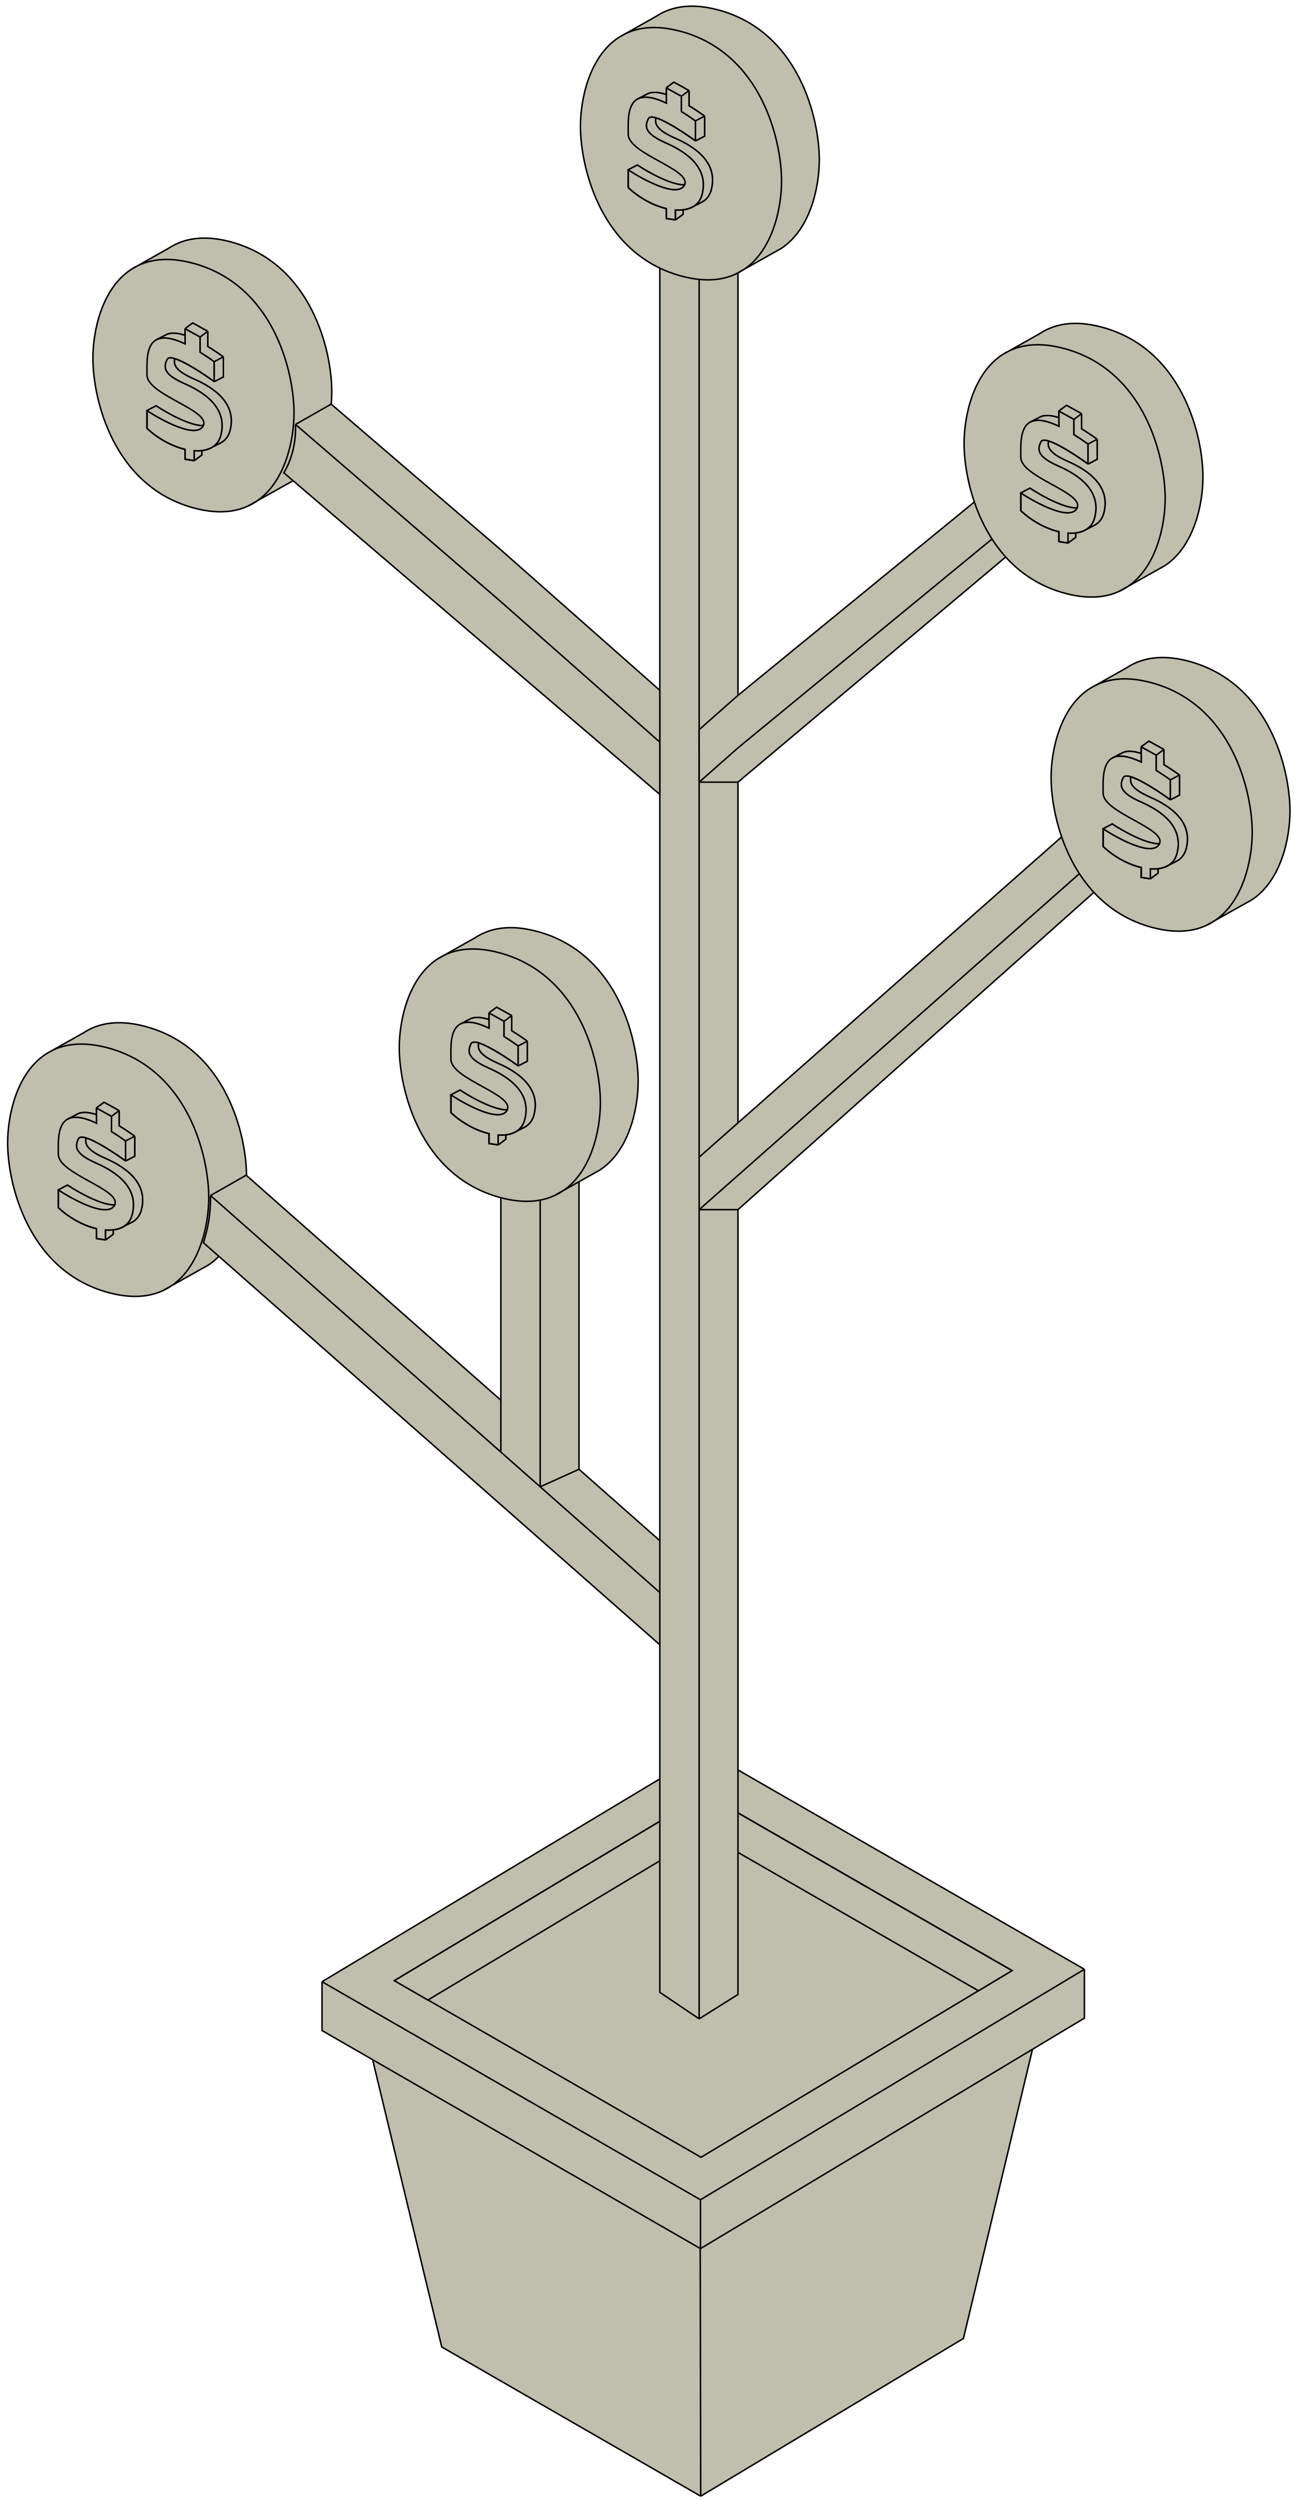 <svg width="130" height="251" viewBox="0 0 130 251" fill="none" xmlns="http://www.w3.org/2000/svg">
<path d="M19.435 50.992C11.354 48.788 9.333 40.053 9.333 35.961C9.333 33.247 10.222 28.974 13.179 27.048C13.389 26.911 13.61 26.786 13.842 26.674C14.264 26.47 14.722 26.311 15.219 26.204C15.338 26.178 15.46 26.155 15.585 26.135C16.682 25.962 17.957 26.036 19.435 26.439C27.517 28.643 29.538 37.378 29.538 41.47C29.538 44.147 28.673 48.339 25.813 50.302C25.52 50.503 25.207 50.68 24.871 50.831C24.363 51.058 23.803 51.223 23.189 51.311C22.114 51.465 20.87 51.383 19.435 50.992Z" fill="#C0BEAD"/>
<path d="M19.435 26.439C27.517 28.643 29.538 37.378 29.538 41.47C29.538 44.147 28.673 48.339 25.813 50.302L29.486 48.241C32.443 46.315 33.332 42.042 33.332 39.328C33.332 35.236 31.312 26.5 23.23 24.297C21.584 23.848 20.19 23.807 19.013 24.061C18.237 24.229 17.555 24.524 16.958 24.916L13.842 26.674C14.264 26.47 14.722 26.311 15.219 26.204C15.338 26.178 15.46 26.155 15.585 26.135C16.682 25.962 17.957 26.036 19.435 26.439Z" fill="#C0BEAD"/>
<path d="M24.871 50.831C24.363 51.058 23.803 51.223 23.189 51.311C22.114 51.465 20.87 51.383 19.435 50.992C11.354 48.788 9.333 40.053 9.333 35.961C9.333 33.247 10.222 28.974 13.179 27.048M24.871 50.831L25.813 50.302M24.871 50.831C25.207 50.68 25.52 50.503 25.813 50.302M13.179 27.048L13.842 26.674M13.179 27.048C13.389 26.911 13.61 26.786 13.842 26.674M25.813 50.302C28.673 48.339 29.538 44.147 29.538 41.47C29.538 37.378 27.517 28.643 19.435 26.439C17.957 26.036 16.682 25.962 15.585 26.135C15.46 26.155 15.338 26.178 15.219 26.204C14.722 26.311 14.264 26.47 13.842 26.674M25.813 50.302L29.486 48.241C32.443 46.315 33.332 42.042 33.332 39.328C33.332 35.236 31.312 26.5 23.23 24.297C21.584 23.848 20.19 23.807 19.013 24.061C18.237 24.229 17.555 24.524 16.958 24.916L13.842 26.674" stroke="black" stroke-width="0.15"/>
<path d="M10.87 129.77C2.789 127.566 0.768 118.831 0.768 114.739C0.768 112.025 1.657 107.752 4.614 105.826C4.825 105.689 5.045 105.564 5.277 105.452C5.699 105.248 6.157 105.089 6.654 104.982C6.773 104.956 6.895 104.933 7.02 104.913C8.117 104.74 9.392 104.814 10.87 105.217C18.952 107.421 20.973 116.156 20.973 120.248C20.973 122.925 20.108 127.117 17.248 129.08C16.956 129.281 16.642 129.458 16.306 129.608C15.798 129.836 15.239 130.001 14.624 130.089C13.549 130.243 12.305 130.161 10.87 129.77Z" fill="#C0BEAD"/>
<path d="M10.87 105.217C18.952 107.421 20.973 116.156 20.973 120.248C20.973 122.925 20.108 127.117 17.248 129.08L20.921 127.019C23.878 125.092 24.767 120.82 24.767 118.106C24.767 114.014 22.747 105.278 14.665 103.075C13.02 102.626 11.625 102.585 10.448 102.839C9.672 103.007 8.99 103.302 8.393 103.694L5.277 105.452C5.699 105.248 6.157 105.089 6.654 104.982C6.773 104.956 6.895 104.933 7.02 104.913C8.117 104.74 9.392 104.814 10.87 105.217Z" fill="#C0BEAD"/>
<path d="M16.306 129.608C15.798 129.836 15.239 130.001 14.624 130.089C13.549 130.243 12.305 130.161 10.87 129.77C2.789 127.566 0.768 118.831 0.768 114.739C0.768 112.025 1.657 107.752 4.614 105.826M16.306 129.608L17.248 129.08M16.306 129.608C16.642 129.458 16.956 129.281 17.248 129.08M4.614 105.826L5.277 105.452M4.614 105.826C4.825 105.689 5.045 105.564 5.277 105.452M17.248 129.08C20.108 127.117 20.973 122.925 20.973 120.248C20.973 116.156 18.952 107.421 10.87 105.217C9.392 104.814 8.117 104.74 7.02 104.913C6.895 104.933 6.773 104.956 6.654 104.982C6.157 105.089 5.699 105.248 5.277 105.452M17.248 129.08L20.921 127.019C23.878 125.092 24.767 120.82 24.767 118.106C24.767 114.014 22.747 105.278 14.665 103.075C13.02 102.626 11.625 102.585 10.448 102.839C9.672 103.007 8.99 103.302 8.393 103.694L5.277 105.452" stroke="black" stroke-width="0.15"/>
<path d="M70.346 225.673L37.415 206.71L70.801 186.68L103.755 205.629L70.346 225.673Z" fill="#C0BEAD"/>
<path d="M44.381 235.639L70.396 250.62L70.346 225.673L37.415 206.71L44.381 235.639Z" fill="#C0BEAD"/>
<path d="M70.396 250.62L96.789 234.786L103.755 205.629L70.346 225.673L70.396 250.62Z" fill="#C0BEAD"/>
<path d="M70.396 250.62L44.381 235.639L37.415 206.71M70.396 250.62L96.789 234.786L103.755 205.629M70.396 250.62L70.346 225.673M37.415 206.71L70.346 225.673M37.415 206.71L70.801 186.68L103.755 205.629M70.346 225.673L103.755 205.629" stroke="black" stroke-width="0.15"/>
<path d="M70.427 216.595L39.625 198.858L70.852 180.122L101.676 197.847L70.427 216.595Z" fill="#C0BEAD"/>
<path d="M32.351 203.87L70.371 225.764V220.86L32.351 198.966V203.87Z" fill="#C0BEAD"/>
<path d="M70.371 225.764L108.942 202.623V197.719L70.371 220.86V225.764Z" fill="#C0BEAD"/>
<path fill-rule="evenodd" clip-rule="evenodd" d="M32.351 198.966L70.371 220.86L108.942 197.719L70.896 175.841L32.351 198.966ZM70.427 216.595L39.625 198.858L70.852 180.122L101.676 197.847L70.427 216.595Z" fill="#C0BEAD"/>
<path d="M70.371 225.764L32.351 203.87V198.966M70.371 225.764L108.942 202.623V197.719M70.371 225.764V220.86M32.351 198.966L70.371 220.86M32.351 198.966L70.896 175.841L108.942 197.719M70.371 220.86L108.942 197.719M39.625 198.858L70.427 216.595L101.676 197.847L70.852 180.122L39.625 198.858Z" stroke="black" stroke-width="0.15"/>
<path d="M70.845 180.129L39.617 198.864L42.989 200.806L70.848 184.092L98.297 199.877L101.669 197.854L70.845 180.129Z" fill="#C0BEAD" stroke="black" stroke-width="0.15"/>
<path d="M70.237 21.318L66.288 23.41L70.239 25.689L74.139 23.625L70.237 21.318Z" fill="#C0BEAD"/>
<path d="M66.288 200.033L70.239 202.695V116.182V25.689L66.288 23.41V154.688V159.891V200.033Z" fill="#C0BEAD"/>
<path d="M54.215 116.779L50.318 117.446L54.269 118.151L58.169 117.484L54.215 116.779Z" fill="#C0BEAD"/>
<path d="M54.269 149.277L58.169 147.518V117.484L54.269 118.151V149.277Z" fill="#C0BEAD"/>
<path d="M24.733 117.991L21.152 120.031L50.318 145.788V140.585L24.733 117.991Z" fill="#C0BEAD"/>
<path d="M54.269 118.151L50.318 117.446V140.585V145.788L54.269 149.277V118.151Z" fill="#C0BEAD"/>
<path d="M21.152 120.031C21.152 122.088 20.886 123.292 20.44 124.773L66.288 165.14V159.891L54.269 149.277L50.318 145.788L21.152 120.031Z" fill="#C0BEAD"/>
<path d="M58.169 147.518L54.269 149.277L66.288 159.891V154.688L58.169 147.518Z" fill="#C0BEAD"/>
<path d="M116.005 78.962H112.386L114.011 82.799H117.522L116.005 78.962Z" fill="#C0BEAD"/>
<path d="M114.011 82.799L112.386 78.962L74.139 112.738L70.239 116.182L70.242 121.451L74.139 118.01L94.075 100.404L114.011 82.799Z" fill="#C0BEAD"/>
<path d="M117.522 82.799H114.011L94.075 100.404L74.139 118.01L70.242 121.451H74.139L117.522 82.799Z" fill="#C0BEAD"/>
<path d="M70.239 202.695L74.139 200.249V121.451H70.242L70.239 116.182V202.695Z" fill="#C0BEAD"/>
<path d="M74.139 23.625L70.239 25.689V116.182L74.139 112.738V23.625Z" fill="#C0BEAD"/>
<path d="M70.239 202.695L66.288 200.033V159.891M70.239 202.695L74.139 200.249V121.451M70.239 202.695V116.182M66.288 23.41L70.237 21.318L74.139 23.625M66.288 23.41L70.239 25.689M66.288 23.41V154.688M74.139 23.625L70.239 25.689M74.139 23.625V112.738M70.239 25.689V116.182M21.152 120.031C21.152 122.088 20.886 123.292 20.44 124.773L66.288 165.14V159.891M21.152 120.031L24.733 117.991L50.318 140.585M21.152 120.031L50.318 145.788M58.169 147.518L54.269 149.277M58.169 147.518V117.484M58.169 147.518L66.288 154.688M54.269 149.277V118.151M54.269 149.277L50.318 145.788M54.269 149.277L66.288 159.891M50.318 117.446L54.215 116.779L58.169 117.484M50.318 117.446L54.269 118.151M50.318 117.446V140.585M58.169 117.484L54.269 118.151M50.318 145.788V140.585M50.318 145.788L66.288 159.891M66.288 154.688V159.891M70.242 121.451H74.139M70.242 121.451L70.239 116.182M70.242 121.451L74.139 118.01L94.075 100.404L114.011 82.799M112.386 78.962H116.005L117.522 82.799M112.386 78.962L114.011 82.799M112.386 78.962L74.139 112.738M117.522 82.799H114.011M117.522 82.799L74.139 121.451M70.239 116.182L74.139 112.738" stroke="black" stroke-width="0.15"/>
<path d="M102.266 49.778H98.647L100.271 53.615H103.783L102.266 49.778Z" fill="#C0BEAD"/>
<path d="M100.271 53.615L98.647 49.778L74.139 69.817L70.239 73.261L70.242 78.53L74.139 75.088L100.271 53.615Z" fill="#C0BEAD"/>
<path d="M103.783 53.615H100.271L74.139 75.088L70.242 78.53H74.139L103.783 53.615Z" fill="#C0BEAD"/>
<path d="M70.242 78.53H74.139L103.783 53.615M70.242 78.53L70.239 73.261L74.139 69.817L98.647 49.778M70.242 78.53L74.139 75.088L100.271 53.615M98.647 49.778H102.266L103.783 53.615M98.647 49.778L100.271 53.615M103.783 53.615H100.271" stroke="black" stroke-width="0.15"/>
<path d="M33.269 40.572L29.688 42.613L50.317 60.409L54.268 63.898L66.287 74.512V69.309L58.168 62.139L50.317 55.206L33.269 40.572Z" fill="#C0BEAD"/>
<path d="M28.515 47.468L66.287 79.761V74.512L54.268 63.898L50.317 60.409L29.688 42.613C29.764 44.559 29.229 46.298 28.515 47.468Z" fill="#C0BEAD"/>
<path d="M29.688 42.613L33.269 40.572L50.317 55.206L58.168 62.139L66.287 69.309V74.512M29.688 42.613L50.317 60.409L54.268 63.898L66.287 74.512M29.688 42.613C29.764 44.559 29.229 46.298 28.515 47.468L66.287 79.761V74.512" stroke="black" stroke-width="0.15"/>
<path d="M106.956 59.557C98.874 57.353 96.854 48.618 96.854 44.526C96.854 41.812 97.743 37.539 100.7 35.613C100.91 35.476 101.131 35.351 101.363 35.239C101.785 35.035 102.243 34.876 102.74 34.769C102.859 34.743 102.981 34.72 103.106 34.7C104.203 34.527 105.478 34.601 106.956 35.004C115.038 37.208 117.058 45.943 117.058 50.035C117.058 52.712 116.194 56.904 113.334 58.867C113.041 59.068 112.728 59.245 112.392 59.395C111.884 59.623 111.324 59.787 110.71 59.875C109.635 60.029 108.391 59.948 106.956 59.557Z" fill="#C0BEAD"/>
<path d="M106.956 35.004C115.038 37.208 117.058 45.943 117.058 50.035C117.058 52.712 116.194 56.904 113.334 58.867L117.007 56.806C119.964 54.879 120.853 50.607 120.853 47.893C120.853 43.8 118.833 35.065 110.751 32.862C109.106 32.413 107.711 32.372 106.534 32.626C105.758 32.794 105.076 33.089 104.479 33.481L101.363 35.239C101.785 35.035 102.243 34.876 102.74 34.769C102.859 34.743 102.981 34.72 103.106 34.7C104.203 34.527 105.478 34.601 106.956 35.004Z" fill="#C0BEAD"/>
<path d="M112.392 59.395C111.884 59.623 111.324 59.787 110.71 59.875C109.635 60.029 108.391 59.948 106.956 59.557C98.874 57.353 96.854 48.618 96.854 44.526C96.854 41.812 97.743 37.539 100.7 35.613M112.392 59.395L113.334 58.867M112.392 59.395C112.728 59.245 113.041 59.068 113.334 58.867M100.7 35.613L101.363 35.239M100.7 35.613C100.91 35.476 101.131 35.351 101.363 35.239M113.334 58.867C116.194 56.904 117.058 52.712 117.058 50.035C117.058 45.943 115.038 37.208 106.956 35.004C105.478 34.601 104.203 34.527 103.106 34.7C102.981 34.72 102.859 34.743 102.74 34.769C102.243 34.876 101.785 35.035 101.363 35.239M113.334 58.867L117.007 56.806C119.964 54.879 120.853 50.607 120.853 47.893C120.853 43.8 118.833 35.065 110.751 32.862C109.106 32.413 107.711 32.372 106.534 32.626C105.758 32.794 105.076 33.089 104.479 33.481L101.363 35.239" stroke="black" stroke-width="0.15"/>
<path d="M50.215 120.224C42.133 118.02 40.112 109.285 40.112 105.193C40.112 102.478 41.002 98.206 43.959 96.28C44.169 96.143 44.39 96.018 44.622 95.906C45.044 95.702 45.502 95.542 45.998 95.435C46.118 95.409 46.24 95.387 46.364 95.367C47.461 95.194 48.737 95.268 50.215 95.671C58.297 97.875 60.317 106.61 60.317 110.702C60.317 113.379 59.453 117.571 56.593 119.533C56.3 119.734 55.986 119.912 55.651 120.062C55.142 120.29 54.583 120.454 53.969 120.542C52.894 120.696 51.65 120.615 50.215 120.224Z" fill="#C0BEAD"/>
<path d="M50.215 95.671C58.297 97.875 60.317 106.61 60.317 110.702C60.317 113.379 59.453 117.571 56.593 119.533L60.266 117.472C63.223 115.546 64.112 111.274 64.112 108.559C64.112 104.467 62.091 95.732 54.01 93.528C52.364 93.08 50.97 93.039 49.793 93.293C49.017 93.46 48.335 93.756 47.737 94.148L44.622 95.906C45.044 95.702 45.502 95.542 45.998 95.435C46.118 95.409 46.24 95.387 46.364 95.367C47.461 95.194 48.737 95.268 50.215 95.671Z" fill="#C0BEAD"/>
<path d="M55.651 120.062C55.142 120.29 54.583 120.454 53.969 120.542C52.894 120.696 51.65 120.615 50.215 120.224C42.133 118.02 40.112 109.285 40.112 105.193C40.112 102.478 41.002 98.206 43.959 96.28M55.651 120.062L56.593 119.533M55.651 120.062C55.986 119.912 56.3 119.734 56.593 119.533M43.959 96.28L44.622 95.906M43.959 96.28C44.169 96.143 44.39 96.018 44.622 95.906M56.593 119.533C59.453 117.571 60.317 113.379 60.317 110.702C60.317 106.61 58.297 97.875 50.215 95.671C48.737 95.268 47.461 95.194 46.364 95.367C46.24 95.387 46.118 95.409 45.998 95.435C45.502 95.542 45.044 95.702 44.622 95.906M56.593 119.533L60.266 117.472C63.223 115.546 64.112 111.274 64.112 108.559C64.112 104.467 62.091 95.732 54.01 93.528C52.364 93.08 50.97 93.039 49.793 93.293C49.017 93.46 48.335 93.756 47.737 94.148L44.622 95.906" stroke="black" stroke-width="0.15"/>
<path d="M68.415 27.707C60.333 25.503 58.313 16.768 58.313 12.676C58.313 9.962 59.202 5.689 62.159 3.763C62.369 3.626 62.59 3.501 62.822 3.389C63.244 3.185 63.702 3.026 64.198 2.918C64.318 2.893 64.44 2.87 64.564 2.85C65.662 2.677 66.937 2.751 68.415 3.154C76.497 5.358 78.517 14.093 78.517 18.185C78.517 20.862 77.653 25.054 74.793 27.017C74.5 27.217 74.186 27.395 73.851 27.545C73.342 27.773 72.783 27.937 72.169 28.025C71.094 28.179 69.85 28.098 68.415 27.707Z" fill="#C0BEAD"/>
<path d="M68.415 3.154C76.497 5.358 78.517 14.093 78.517 18.185C78.517 20.862 77.653 25.054 74.793 27.017L78.466 24.955C81.423 23.029 82.312 18.757 82.312 16.043C82.312 11.95 80.291 3.215 72.21 1.011C70.564 0.563 69.17 0.522 67.993 0.776C67.217 0.943 66.535 1.239 65.938 1.631L62.822 3.389C63.244 3.185 63.702 3.026 64.198 2.918C64.318 2.893 64.44 2.87 64.564 2.85C65.662 2.677 66.937 2.751 68.415 3.154Z" fill="#C0BEAD"/>
<path d="M73.851 27.545C73.342 27.773 72.783 27.937 72.169 28.025C71.094 28.179 69.85 28.098 68.415 27.707C60.333 25.503 58.313 16.768 58.313 12.676C58.313 9.962 59.202 5.689 62.159 3.763M73.851 27.545L74.793 27.017M73.851 27.545C74.186 27.395 74.5 27.217 74.793 27.017M62.159 3.763L62.822 3.389M62.159 3.763C62.369 3.626 62.59 3.501 62.822 3.389M74.793 27.017C77.653 25.054 78.517 20.862 78.517 18.185C78.517 14.093 76.497 5.358 68.415 3.154C66.937 2.751 65.662 2.677 64.564 2.85C64.44 2.87 64.318 2.893 64.198 2.918C63.702 3.026 63.244 3.185 62.822 3.389M74.793 27.017L78.466 24.955C81.423 23.029 82.312 18.757 82.312 16.043C82.312 11.95 80.291 3.215 72.21 1.011C70.564 0.563 69.17 0.522 67.993 0.776C67.217 0.943 66.535 1.239 65.938 1.631L62.822 3.389" stroke="black" stroke-width="0.15"/>
<path d="M115.7 93.103C107.618 90.899 105.597 82.164 105.597 78.071C105.597 75.357 106.486 71.085 109.443 69.159C109.654 69.022 109.875 68.896 110.107 68.784C110.528 68.581 110.986 68.421 111.483 68.314C111.603 68.288 111.725 68.265 111.849 68.246C112.946 68.073 114.222 68.147 115.7 68.55C123.781 70.753 125.802 79.489 125.802 83.581C125.802 86.257 124.937 90.449 122.078 92.412C121.785 92.613 121.471 92.791 121.135 92.941C120.627 93.168 120.068 93.333 119.454 93.421C118.378 93.575 117.135 93.494 115.7 93.103Z" fill="#C0BEAD"/>
<path d="M115.7 68.55C123.781 70.753 125.802 79.489 125.802 83.581C125.802 86.257 124.937 90.449 122.078 92.412L125.751 90.351C128.708 88.425 129.597 84.152 129.597 81.438C129.597 77.346 127.576 68.611 119.494 66.407C117.849 65.958 116.455 65.918 115.278 66.171C114.501 66.339 113.819 66.635 113.222 67.026L110.107 68.784C110.528 68.581 110.986 68.421 111.483 68.314C111.603 68.288 111.725 68.265 111.849 68.246C112.946 68.073 114.222 68.147 115.7 68.55Z" fill="#C0BEAD"/>
<path d="M121.135 92.941C120.627 93.168 120.068 93.333 119.454 93.421C118.378 93.575 117.135 93.494 115.7 93.103C107.618 90.899 105.597 82.164 105.597 78.071C105.597 75.357 106.486 71.085 109.443 69.159M121.135 92.941L122.078 92.412M121.135 92.941C121.471 92.791 121.785 92.613 122.078 92.412M109.443 69.159L110.107 68.784M109.443 69.159C109.654 69.022 109.875 68.896 110.107 68.784M122.078 92.412C124.937 90.449 125.802 86.257 125.802 83.581C125.802 79.489 123.781 70.753 115.7 68.55C114.222 68.147 112.946 68.073 111.849 68.246C111.725 68.265 111.603 68.288 111.483 68.314C110.986 68.421 110.528 68.581 110.107 68.784M122.078 92.412L125.751 90.351C128.708 88.425 129.597 84.152 129.597 81.438C129.597 77.346 127.576 68.611 119.494 66.407C117.849 65.958 116.455 65.918 115.278 66.171C114.501 66.339 113.819 66.635 113.222 67.026L110.107 68.784" stroke="black" stroke-width="0.15"/>
<path d="M102.555 51.277V49.491L103.471 49.013C104.675 49.809 106.903 51.03 108.209 51.006C108.952 49.459 102.555 47.908 102.555 45.919C102.555 44.822 102.421 42.994 103.471 42.395C103.505 42.375 103.541 42.356 103.578 42.34L104.581 41.826C105.003 41.666 105.582 41.675 106.378 41.938L106.379 41.265L107.145 40.696L108.66 41.536V43.06C109.137 43.352 109.657 43.697 110.226 44.102V46.111L109.31 46.589C108.264 45.825 106.402 44.596 105.342 44.277C105.159 44.983 105.585 45.579 107.299 46.334C109.325 47.227 111.577 48.79 110.901 51.469C110.752 52.063 110.427 52.471 109.985 52.718L109.588 52.92L109.191 53.121C108.875 53.331 108.491 53.458 108.064 53.51V53.95L107.298 54.519L106.381 54.378V53.386C105.091 53.082 103.686 52.337 102.555 51.277Z" fill="#C0BEAD"/>
<path d="M102.555 49.491V51.277C103.686 52.337 105.091 53.082 106.381 53.386V54.378L107.298 54.519M102.555 49.491C104.131 50.533 107.463 52.304 108.184 51.053C108.193 51.038 108.202 51.022 108.209 51.006M102.555 49.491L103.471 49.013C104.675 49.809 106.903 51.03 108.209 51.006M109.31 44.58V46.589M109.31 44.58L110.226 44.102M109.31 44.58C108.799 44.216 108.327 43.901 107.891 43.629L107.894 42.105M109.31 46.589L110.226 46.111V44.102M109.31 46.589C108.264 45.825 106.402 44.596 105.342 44.277M110.226 44.102C109.657 43.697 109.137 43.352 108.66 43.06V41.536M103.471 42.395C102.421 42.994 102.555 44.822 102.555 45.919C102.555 47.908 108.952 49.459 108.209 51.006M103.471 42.395L104.581 41.826C105.003 41.666 105.582 41.675 106.378 41.938M103.471 42.395C104.034 42.073 104.937 42.105 106.383 42.792L106.378 41.938M105.342 44.277C105.159 44.983 105.585 45.579 107.299 46.334C109.325 47.227 111.577 48.79 110.901 51.469C110.752 52.063 110.427 52.471 109.985 52.718L109.588 52.92L109.191 53.121M105.342 44.277C104.957 44.162 104.677 44.166 104.581 44.356C104.131 45.249 104.356 45.919 106.383 46.812C108.409 47.705 110.661 49.268 109.985 51.947C109.88 52.365 109.688 52.691 109.429 52.934C109.355 53.003 109.276 53.065 109.191 53.121M109.191 53.121C108.875 53.331 108.491 53.458 108.064 53.51M107.894 42.105L106.379 41.265M107.894 42.105L108.66 41.536M106.379 41.265L107.145 40.696L108.66 41.536M106.379 41.265L106.378 41.938M107.298 54.519V53.527C107.564 53.544 107.821 53.539 108.064 53.51M107.298 54.519L108.064 53.95V53.51" stroke="black" stroke-width="0.15"/>
<path d="M102.555 49.491V51.277C103.686 52.337 105.091 53.082 106.381 53.386V54.378L107.298 54.519V53.527C107.564 53.544 107.821 53.539 108.064 53.51C108.491 53.458 108.875 53.331 109.191 53.121C109.276 53.065 109.355 53.003 109.429 52.934C109.688 52.691 109.88 52.365 109.985 51.947C110.661 49.268 108.409 47.705 106.383 46.812C104.356 45.919 104.131 45.249 104.581 44.356C104.677 44.166 104.957 44.162 105.342 44.278C106.402 44.596 108.264 45.825 109.31 46.589V44.58C108.799 44.216 108.327 43.901 107.891 43.629L107.894 42.105L106.379 41.265L106.378 41.938L106.383 42.792C105.025 42.147 104.146 42.08 103.578 42.34L103.471 42.395C103.506 42.375 103.541 42.357 103.578 42.34L104.581 41.826C105.003 41.666 105.582 41.675 106.378 41.938L106.379 41.265L107.145 40.696L108.66 41.536V43.06C109.137 43.352 109.658 43.697 110.226 44.102V46.111L109.31 46.589C108.264 45.825 106.402 44.596 105.342 44.278C105.159 44.984 105.585 45.579 107.299 46.334C109.325 47.227 111.577 48.79 110.901 51.469C110.752 52.063 110.428 52.471 109.985 52.718L109.588 52.92L109.191 53.121C108.875 53.331 108.491 53.458 108.064 53.51V53.95L107.298 54.519L106.381 54.378V53.386C105.091 53.082 103.686 52.337 102.555 51.277V49.491L103.471 49.013C104.675 49.809 106.903 51.03 108.209 51.006C108.202 51.022 108.193 51.038 108.184 51.054C107.463 52.304 104.131 50.533 102.555 49.491Z" fill="#C0BEAD"/>
<path d="M102.555 49.491V51.277C103.686 52.337 105.091 53.082 106.381 53.386V54.378L107.298 54.519M102.555 49.491C104.131 50.533 107.463 52.304 108.184 51.054C108.193 51.038 108.202 51.022 108.209 51.006C106.903 51.03 104.675 49.809 103.471 49.013L102.555 49.491ZM109.31 44.58V46.589M109.31 44.58L110.226 44.102M109.31 44.58C108.799 44.216 108.327 43.901 107.891 43.629L107.894 42.105M109.31 46.589L110.226 46.111V44.102M109.31 46.589C108.264 45.825 106.402 44.596 105.342 44.278M110.226 44.102C109.658 43.697 109.137 43.352 108.66 43.06V41.536M105.342 44.278C105.159 44.984 105.585 45.579 107.299 46.334C109.325 47.227 111.577 48.79 110.901 51.469C110.752 52.063 110.428 52.471 109.985 52.718L109.588 52.92L109.191 53.121M105.342 44.278C104.957 44.162 104.677 44.166 104.581 44.356C104.131 45.249 104.356 45.919 106.383 46.812C108.409 47.705 110.661 49.268 109.985 51.947C109.88 52.365 109.688 52.691 109.429 52.934C109.355 53.003 109.276 53.065 109.191 53.121M109.191 53.121C108.875 53.331 108.491 53.458 108.064 53.51M107.894 42.105L106.379 41.265M107.894 42.105L108.66 41.536M106.379 41.265L107.145 40.696L108.66 41.536M106.379 41.265L106.378 41.938M107.298 54.519V53.527C107.564 53.544 107.821 53.539 108.064 53.51M107.298 54.519L108.064 53.95V53.51M106.378 41.938C105.582 41.675 105.003 41.666 104.581 41.826L103.471 42.395C104.034 42.074 104.937 42.105 106.383 42.792L106.378 41.938Z" stroke="black" stroke-width="0.15"/>
<path d="M110.825 84.992V83.206L111.741 82.728C112.944 83.524 115.172 84.745 116.479 84.721C117.221 83.174 110.825 81.623 110.825 79.634C110.825 78.537 110.69 76.709 111.741 76.11C111.775 76.09 111.811 76.072 111.848 76.055L112.851 75.541C113.273 75.381 113.852 75.39 114.647 75.653L114.649 74.98L115.415 74.411L116.929 75.251V76.775C117.406 77.067 117.927 77.412 118.496 77.817V79.826L117.58 80.304C116.533 79.54 114.671 78.311 113.611 77.993C113.429 78.699 113.854 79.294 115.569 80.049C117.595 80.942 119.847 82.505 119.171 85.184C119.021 85.778 118.697 86.186 118.255 86.433L117.858 86.635L117.461 86.836C117.144 87.046 116.761 87.173 116.333 87.225V87.665L115.567 88.234L114.651 88.093V87.101C113.36 86.797 111.956 86.052 110.825 84.992Z" fill="#C0BEAD"/>
<path d="M110.825 83.206V84.992C111.956 86.052 113.36 86.797 114.651 87.101V88.093L115.567 88.234M110.825 83.206C112.401 84.248 115.733 86.019 116.454 84.769C116.463 84.753 116.471 84.737 116.479 84.721M110.825 83.206L111.741 82.728C112.944 83.524 115.172 84.745 116.479 84.721M117.58 78.295V80.304M117.58 78.295L118.496 77.817M117.58 78.295C117.069 77.931 116.597 77.616 116.161 77.344L116.163 75.82M117.58 80.304L118.496 79.826V77.817M117.58 80.304C116.533 79.54 114.671 78.311 113.611 77.993M118.496 77.817C117.927 77.412 117.406 77.067 116.929 76.775V75.251M111.741 76.11C110.69 76.709 110.825 78.537 110.825 79.634C110.825 81.623 117.221 83.174 116.479 84.721M111.741 76.11L112.851 75.541C113.273 75.381 113.852 75.39 114.647 75.653M111.741 76.11C112.304 75.788 113.207 75.82 114.652 76.507L114.647 75.653M113.611 77.993C113.429 78.699 113.854 79.294 115.569 80.049C117.595 80.942 119.847 82.505 119.171 85.184C119.021 85.778 118.697 86.186 118.255 86.433L117.858 86.635L117.461 86.836M113.611 77.993C113.226 77.877 112.947 77.881 112.851 78.072C112.401 78.965 112.626 79.634 114.652 80.527C116.679 81.42 118.93 82.983 118.255 85.662C118.149 86.08 117.957 86.406 117.699 86.649C117.625 86.718 117.545 86.78 117.461 86.836M117.461 86.836C117.144 87.046 116.761 87.173 116.333 87.225M116.163 75.82L114.649 74.98M116.163 75.82L116.929 75.251M114.649 74.98L115.415 74.411L116.929 75.251M114.649 74.98L114.647 75.653M115.567 88.234V87.242C115.834 87.26 116.091 87.254 116.333 87.225M115.567 88.234L116.333 87.665V87.225" stroke="black" stroke-width="0.15"/>
<path d="M110.825 83.206V84.992C111.956 86.052 113.361 86.797 114.651 87.101V88.093L115.568 88.234V87.242C115.834 87.26 116.091 87.254 116.334 87.225C116.761 87.173 117.145 87.046 117.461 86.836C117.546 86.78 117.625 86.718 117.699 86.649C117.958 86.406 118.15 86.08 118.255 85.662C118.931 82.983 116.679 81.42 114.653 80.527C112.626 79.634 112.401 78.965 112.851 78.072C112.947 77.881 113.227 77.877 113.612 77.993C114.672 78.311 116.534 79.54 117.58 80.304V78.295C117.069 77.931 116.597 77.616 116.161 77.344L116.164 75.82L114.649 74.98L114.648 75.653L114.653 76.507C113.295 75.862 112.416 75.795 111.848 76.055L111.741 76.11C111.776 76.09 111.811 76.072 111.848 76.055L112.851 75.541C113.273 75.381 113.852 75.39 114.648 75.653L114.649 74.98L115.415 74.411L116.93 75.251V76.775C117.407 77.067 117.928 77.412 118.496 77.817V79.826L117.58 80.304C116.534 79.54 114.672 78.311 113.612 77.993C113.429 78.699 113.855 79.294 115.569 80.049C117.595 80.942 119.847 82.505 119.171 85.184C119.022 85.778 118.698 86.186 118.255 86.433L117.858 86.635L117.461 86.836C117.145 87.046 116.761 87.173 116.334 87.225V87.665L115.568 88.234L114.651 88.093V87.101C113.361 86.797 111.956 86.052 110.825 84.992V83.206L111.741 82.728C112.945 83.524 115.173 84.745 116.479 84.721C116.472 84.737 116.463 84.753 116.454 84.769C115.733 86.019 112.401 84.248 110.825 83.206Z" fill="#C0BEAD"/>
<path d="M110.825 83.206V84.992C111.956 86.052 113.361 86.797 114.651 87.101V88.093L115.568 88.234M110.825 83.206C112.401 84.248 115.733 86.019 116.454 84.769C116.463 84.753 116.472 84.737 116.479 84.721C115.173 84.745 112.945 83.524 111.741 82.728L110.825 83.206ZM117.58 78.295V80.304M117.58 78.295L118.496 77.817M117.58 78.295C117.069 77.931 116.597 77.616 116.161 77.344L116.164 75.82M117.58 80.304L118.496 79.826V77.817M117.58 80.304C116.534 79.54 114.672 78.311 113.612 77.993M118.496 77.817C117.928 77.412 117.407 77.067 116.93 76.775V75.251M113.612 77.993C113.429 78.699 113.855 79.294 115.569 80.049C117.595 80.942 119.847 82.505 119.171 85.184C119.022 85.778 118.698 86.186 118.255 86.433L117.858 86.635L117.461 86.836M113.612 77.993C113.227 77.877 112.947 77.881 112.851 78.072C112.401 78.965 112.626 79.634 114.653 80.527C116.679 81.42 118.931 82.983 118.255 85.662C118.15 86.08 117.958 86.406 117.699 86.649C117.625 86.718 117.546 86.78 117.461 86.836M117.461 86.836C117.145 87.046 116.761 87.173 116.334 87.225M116.164 75.82L114.649 74.98M116.164 75.82L116.93 75.251M114.649 74.98L115.415 74.411L116.93 75.251M114.649 74.98L114.648 75.653M115.568 88.234V87.242C115.834 87.26 116.091 87.254 116.334 87.225M115.568 88.234L116.334 87.665V87.225M114.648 75.653C113.852 75.39 113.273 75.381 112.851 75.541L111.741 76.11C112.304 75.788 113.207 75.82 114.653 76.507L114.648 75.653Z" stroke="black" stroke-width="0.15"/>
<path d="M45.303 111.709V109.924L46.219 109.446C47.423 110.242 49.651 111.462 50.957 111.438C51.7 109.892 45.303 108.34 45.303 106.352C45.303 105.255 45.169 103.426 46.219 102.827C46.254 102.808 46.289 102.789 46.326 102.772L47.329 102.258C47.751 102.099 48.33 102.108 49.126 102.371L49.127 101.698L49.893 101.129L51.408 101.968V103.493C51.885 103.784 52.406 104.13 52.974 104.535V106.544L52.058 107.021C51.012 106.257 49.15 105.029 48.09 104.71C47.907 105.416 48.333 106.012 50.047 106.767C52.073 107.66 54.325 109.223 53.649 111.902C53.5 112.496 53.175 112.903 52.733 113.151L52.336 113.352L51.939 113.554C51.623 113.764 51.239 113.891 50.812 113.943V114.383L50.045 114.952L49.129 114.811V113.818C47.839 113.515 46.434 112.769 45.303 111.709Z" fill="#C0BEAD"/>
<path d="M45.303 109.924V111.709C46.434 112.769 47.839 113.515 49.129 113.818V114.811L50.045 114.952M45.303 109.924C46.879 110.965 50.212 112.736 50.932 111.486C50.941 111.47 50.95 111.454 50.957 111.438M45.303 109.924L46.219 109.446C47.423 110.242 49.651 111.462 50.957 111.438M52.058 105.012V107.021M52.058 105.012L52.974 104.535M52.058 105.012C51.547 104.649 51.075 104.333 50.639 104.061L50.642 102.537M52.058 107.021L52.974 106.544V104.535M52.058 107.021C51.012 106.257 49.15 105.029 48.09 104.71M52.974 104.535C52.406 104.13 51.885 103.784 51.408 103.493V101.968M46.219 102.827C45.169 103.426 45.303 105.255 45.303 106.352C45.303 108.34 51.7 109.892 50.957 111.438M46.219 102.827L47.329 102.258C47.751 102.099 48.33 102.108 49.126 102.371M46.219 102.827C46.782 102.506 47.685 102.538 49.131 103.225L49.126 102.371M48.09 104.71C47.907 105.416 48.333 106.012 50.047 106.767C52.073 107.66 54.325 109.223 53.649 111.902C53.5 112.496 53.175 112.903 52.733 113.151L52.336 113.352L51.939 113.554M48.09 104.71C47.705 104.594 47.425 104.599 47.329 104.789C46.879 105.682 47.104 106.352 49.131 107.245C51.157 108.138 53.409 109.7 52.733 112.379C52.628 112.798 52.436 113.124 52.177 113.366C52.103 113.435 52.024 113.498 51.939 113.554M51.939 113.554C51.623 113.764 51.239 113.891 50.812 113.943M50.642 102.537L49.127 101.698M50.642 102.537L51.408 101.968M49.127 101.698L49.893 101.129L51.408 101.968M49.127 101.698L49.126 102.371M50.045 114.952V113.959C50.312 113.977 50.569 113.972 50.812 113.943M50.045 114.952L50.812 114.383V113.943" stroke="black" stroke-width="0.15"/>
<path d="M45.303 109.924V111.709C46.434 112.769 47.839 113.515 49.13 113.818V114.811L50.046 114.952V113.959C50.312 113.977 50.569 113.972 50.812 113.943C51.239 113.891 51.623 113.764 51.94 113.554C52.024 113.498 52.103 113.435 52.177 113.366C52.436 113.124 52.628 112.798 52.733 112.379C53.409 109.7 51.157 108.138 49.131 107.245C47.104 106.352 46.879 105.682 47.329 104.789C47.425 104.599 47.705 104.594 48.09 104.71C49.15 105.028 51.012 106.257 52.058 107.021V105.012C51.547 104.649 51.075 104.333 50.639 104.061L50.642 102.537L49.127 101.698L49.126 102.371L49.131 103.225C47.773 102.58 46.895 102.512 46.326 102.772L46.219 102.827C46.254 102.807 46.289 102.789 46.326 102.772L47.329 102.258C47.751 102.099 48.33 102.108 49.126 102.371L49.127 101.698L49.893 101.129L51.408 101.968V103.493C51.885 103.784 52.406 104.13 52.974 104.535V106.544L52.058 107.021C51.012 106.257 49.15 105.028 48.09 104.71C47.907 105.416 48.333 106.012 50.047 106.767C52.073 107.66 54.325 109.223 53.65 111.902C53.5 112.496 53.176 112.903 52.733 113.151L52.336 113.352L51.94 113.554C51.623 113.764 51.239 113.891 50.812 113.943V114.383L50.046 114.952L49.13 114.811V113.818C47.839 113.515 46.434 112.769 45.303 111.709V109.924L46.219 109.446C47.423 110.241 49.651 111.462 50.957 111.438C50.95 111.454 50.941 111.47 50.932 111.486C50.212 112.736 46.879 110.965 45.303 109.924Z" fill="#C0BEAD"/>
<path d="M45.303 109.924V111.709C46.434 112.769 47.839 113.515 49.13 113.818V114.811L50.046 114.952M45.303 109.924C46.879 110.965 50.212 112.736 50.932 111.486C50.941 111.47 50.95 111.454 50.957 111.438C49.651 111.462 47.423 110.241 46.219 109.446L45.303 109.924ZM52.058 105.012V107.021M52.058 105.012L52.974 104.535M52.058 105.012C51.547 104.649 51.075 104.333 50.639 104.061L50.642 102.537M52.058 107.021L52.974 106.544V104.535M52.058 107.021C51.012 106.257 49.15 105.028 48.09 104.71M52.974 104.535C52.406 104.13 51.885 103.784 51.408 103.493V101.968M48.09 104.71C47.907 105.416 48.333 106.012 50.047 106.767C52.073 107.66 54.325 109.223 53.65 111.902C53.5 112.496 53.176 112.903 52.733 113.151L52.336 113.352L51.94 113.554M48.09 104.71C47.705 104.594 47.425 104.599 47.329 104.789C46.879 105.682 47.104 106.352 49.131 107.245C51.157 108.138 53.409 109.7 52.733 112.379C52.628 112.798 52.436 113.124 52.177 113.366C52.103 113.435 52.024 113.498 51.94 113.554M51.94 113.554C51.623 113.764 51.239 113.891 50.812 113.943M50.642 102.537L49.127 101.698M50.642 102.537L51.408 101.968M49.127 101.698L49.893 101.129L51.408 101.968M49.127 101.698L49.126 102.371M50.046 114.952V113.959C50.312 113.977 50.569 113.972 50.812 113.943M50.046 114.952L50.812 114.383V113.943M49.126 102.371C48.33 102.108 47.751 102.099 47.329 102.258L46.219 102.827C46.782 102.506 47.685 102.538 49.131 103.225L49.126 102.371Z" stroke="black" stroke-width="0.15"/>
<path d="M5.863 121.251V119.465L6.779 118.988C7.983 119.783 10.21 121.004 11.517 120.98C12.259 119.433 5.863 117.882 5.863 115.894C5.863 114.797 5.729 112.968 6.779 112.369C6.813 112.349 6.849 112.331 6.886 112.314L7.889 111.8C8.311 111.641 8.89 111.65 9.686 111.913L9.687 111.24L10.453 110.671L11.967 111.51V113.035C12.444 113.326 12.965 113.672 13.534 114.077V116.086L12.618 116.563C11.572 115.799 9.71 114.57 8.649 114.252C8.467 114.958 8.892 115.554 10.607 116.309C12.633 117.202 14.885 118.765 14.209 121.443C14.059 122.038 13.735 122.445 13.293 122.693L12.896 122.894L12.499 123.096C12.182 123.306 11.799 123.433 11.371 123.485V123.925L10.605 124.494L9.689 124.353V123.36C8.398 123.057 6.994 122.311 5.863 121.251Z" fill="#C0BEAD"/>
<path d="M5.863 119.465V121.251C6.994 122.311 8.398 123.057 9.689 123.36V124.353L10.605 124.494M5.863 119.465C7.439 120.507 10.771 122.278 11.492 121.028C11.501 121.012 11.509 120.996 11.517 120.98M5.863 119.465L6.779 118.988C7.983 119.783 10.21 121.004 11.517 120.98M12.618 114.554V116.563M12.618 114.554L13.534 114.077M12.618 114.554C12.107 114.191 11.635 113.875 11.199 113.603L11.201 112.079M12.618 116.563L13.534 116.086V114.077M12.618 116.563C11.572 115.799 9.71 114.57 8.649 114.252M13.534 114.077C12.965 113.672 12.444 113.326 11.967 113.035V111.51M6.779 112.369C5.729 112.968 5.863 114.797 5.863 115.894C5.863 117.882 12.259 119.433 11.517 120.98M6.779 112.369L7.889 111.8C8.311 111.641 8.89 111.65 9.686 111.913M6.779 112.369C7.342 112.048 8.245 112.08 9.69 112.766L9.686 111.913M8.649 114.252C8.467 114.958 8.892 115.554 10.607 116.309C12.633 117.202 14.885 118.765 14.209 121.443C14.059 122.038 13.735 122.445 13.293 122.693L12.896 122.894L12.499 123.096M8.649 114.252C8.264 114.136 7.985 114.141 7.889 114.331C7.439 115.224 7.664 115.894 9.69 116.787C11.717 117.68 13.969 119.242 13.293 121.921C13.188 122.34 12.996 122.666 12.737 122.908C12.663 122.977 12.584 123.04 12.499 123.096M12.499 123.096C12.182 123.306 11.799 123.433 11.371 123.485M11.201 112.079L9.687 111.24M11.201 112.079L11.967 111.51M9.687 111.24L10.453 110.671L11.967 111.51M9.687 111.24L9.686 111.913M10.605 124.494V123.501C10.872 123.519 11.129 123.514 11.371 123.485M10.605 124.494L11.371 123.925V123.485" stroke="black" stroke-width="0.15"/>
<path d="M5.863 119.466V121.251C6.994 122.311 8.398 123.057 9.689 123.36V124.353L10.605 124.494V123.501C10.872 123.519 11.129 123.514 11.371 123.485C11.799 123.433 12.183 123.306 12.499 123.096C12.584 123.04 12.663 122.977 12.737 122.908C12.996 122.666 13.188 122.34 13.293 121.921C13.969 119.242 11.717 117.68 9.691 116.787C7.664 115.894 7.439 115.224 7.889 114.331C7.985 114.141 8.264 114.136 8.649 114.252C9.71 114.57 11.572 115.799 12.618 116.563V114.554C12.107 114.191 11.635 113.875 11.199 113.603L11.201 112.079L9.687 111.24L9.686 111.913L9.691 112.767C8.333 112.122 7.454 112.054 6.886 112.314L6.779 112.369C6.813 112.349 6.849 112.331 6.886 112.314L7.889 111.8C8.311 111.641 8.89 111.65 9.686 111.913L9.687 111.24L10.453 110.671L11.967 111.51V113.035C12.445 113.326 12.965 113.672 13.534 114.077V116.086L12.618 116.563C11.572 115.799 9.71 114.57 8.649 114.252C8.467 114.958 8.893 115.554 10.607 116.309C12.633 117.202 14.885 118.765 14.209 121.443C14.059 122.038 13.735 122.445 13.293 122.693L12.896 122.894L12.499 123.096C12.183 123.306 11.799 123.433 11.371 123.485V123.925L10.605 124.494L9.689 124.353V123.36C8.398 123.057 6.994 122.311 5.863 121.251V119.466L6.779 118.988C7.983 119.783 10.21 121.004 11.517 120.98C11.509 120.996 11.501 121.012 11.492 121.028C10.771 122.278 7.439 120.507 5.863 119.466Z" fill="#C0BEAD"/>
<path d="M5.863 119.466V121.251C6.994 122.311 8.398 123.057 9.689 123.36V124.353L10.605 124.494M5.863 119.466C7.439 120.507 10.771 122.278 11.492 121.028C11.501 121.012 11.509 120.996 11.517 120.98C10.21 121.004 7.983 119.783 6.779 118.988L5.863 119.466ZM12.618 114.554V116.563M12.618 114.554L13.534 114.077M12.618 114.554C12.107 114.191 11.635 113.875 11.199 113.603L11.201 112.079M12.618 116.563L13.534 116.086V114.077M12.618 116.563C11.572 115.799 9.71 114.57 8.649 114.252M13.534 114.077C12.965 113.672 12.445 113.326 11.967 113.035V111.51M8.649 114.252C8.467 114.958 8.893 115.554 10.607 116.309C12.633 117.202 14.885 118.765 14.209 121.443C14.059 122.038 13.735 122.445 13.293 122.693L12.896 122.894L12.499 123.096M8.649 114.252C8.264 114.136 7.985 114.141 7.889 114.331C7.439 115.224 7.664 115.894 9.691 116.787C11.717 117.68 13.969 119.242 13.293 121.921C13.188 122.34 12.996 122.666 12.737 122.908C12.663 122.977 12.584 123.04 12.499 123.096M12.499 123.096C12.183 123.306 11.799 123.433 11.371 123.485M11.201 112.079L9.687 111.24M11.201 112.079L11.967 111.51M9.687 111.24L10.453 110.671L11.967 111.51M9.687 111.24L9.686 111.913M10.605 124.494V123.501C10.872 123.519 11.129 123.514 11.371 123.485M10.605 124.494L11.371 123.925V123.485M9.686 111.913C8.89 111.65 8.311 111.641 7.889 111.8L6.779 112.369C7.342 112.048 8.245 112.08 9.691 112.767L9.686 111.913Z" stroke="black" stroke-width="0.15"/>
<path d="M14.768 43.007V41.221L15.685 40.744C16.888 41.539 19.116 42.76 20.423 42.736C21.165 41.189 14.768 39.638 14.768 37.65C14.768 36.553 14.634 34.724 15.685 34.125C15.719 34.105 15.755 34.087 15.792 34.07L16.795 33.556C17.216 33.397 17.796 33.405 18.591 33.669L18.593 32.995L19.359 32.426L20.873 33.266V34.791C21.35 35.082 21.871 35.427 22.439 35.832V37.842L21.523 38.319C20.477 37.555 18.615 36.326 17.555 36.008C17.373 36.714 17.798 37.309 19.512 38.065C21.539 38.958 23.791 40.52 23.115 43.199C22.965 43.793 22.641 44.201 22.199 44.449L21.802 44.65L21.405 44.852C21.088 45.062 20.705 45.189 20.277 45.24V45.681L19.511 46.25L18.595 46.109V45.116C17.304 44.812 15.899 44.067 14.768 43.007Z" fill="#C0BEAD"/>
<path d="M14.768 41.221V43.007C15.899 44.067 17.304 44.812 18.595 45.116V46.109L19.511 46.25M14.768 41.221C16.345 42.263 19.677 44.034 20.398 42.784C20.407 42.768 20.415 42.752 20.423 42.736M14.768 41.221L15.685 40.744C16.888 41.539 19.116 42.76 20.423 42.736M21.523 36.31V38.319M21.523 36.31L22.439 35.832M21.523 36.31C21.013 35.946 20.541 35.631 20.105 35.359L20.107 33.835M21.523 38.319L22.439 37.842V35.832M21.523 38.319C20.477 37.555 18.615 36.326 17.555 36.008M22.439 35.832C21.871 35.427 21.35 35.082 20.873 34.791V33.266M15.685 34.125C14.634 34.724 14.768 36.553 14.768 37.65C14.768 39.638 21.165 41.189 20.423 42.736M15.685 34.125L16.795 33.556C17.216 33.397 17.796 33.405 18.591 33.669M15.685 34.125C16.247 33.804 17.15 33.836 18.596 34.522L18.591 33.669M17.555 36.008C17.373 36.714 17.798 37.309 19.512 38.065C21.539 38.958 23.791 40.52 23.115 43.199C22.965 43.793 22.641 44.201 22.199 44.449L21.802 44.65L21.405 44.852M17.555 36.008C17.17 35.892 16.891 35.897 16.795 36.087C16.345 36.98 16.57 37.649 18.596 38.542C20.623 39.435 22.874 40.998 22.199 43.677C22.093 44.095 21.901 44.421 21.642 44.664C21.569 44.733 21.489 44.796 21.405 44.852M21.405 44.852C21.088 45.062 20.705 45.189 20.277 45.24M20.107 33.835L18.593 32.995M20.107 33.835L20.873 33.266M18.593 32.995L19.359 32.426L20.873 33.266M18.593 32.995L18.591 33.669M19.511 46.25V45.257C19.778 45.275 20.035 45.27 20.277 45.24M19.511 46.25L20.277 45.681V45.24" stroke="black" stroke-width="0.15"/>
<path d="M14.769 41.221V43.007C15.9 44.067 17.304 44.812 18.595 45.116V46.108L19.511 46.249V45.257C19.778 45.275 20.035 45.27 20.277 45.24C20.705 45.188 21.088 45.061 21.405 44.851C21.489 44.795 21.569 44.733 21.643 44.664C21.901 44.421 22.093 44.095 22.199 43.677C22.874 40.998 20.623 39.435 18.596 38.542C16.57 37.649 16.345 36.98 16.795 36.087C16.891 35.896 17.17 35.892 17.555 36.008C18.615 36.326 20.477 37.555 21.523 38.319V36.31C21.013 35.946 20.541 35.631 20.105 35.359L20.107 33.835L18.593 32.995L18.591 33.669L18.596 34.522C17.239 33.877 16.36 33.81 15.792 34.07L15.685 34.125C15.719 34.105 15.755 34.087 15.792 34.07L16.795 33.556C17.217 33.397 17.796 33.405 18.591 33.669L18.593 32.995L19.359 32.426L20.873 33.266V34.79C21.35 35.082 21.871 35.427 22.44 35.832V37.841L21.523 38.319C20.477 37.555 18.615 36.326 17.555 36.008C17.373 36.714 17.798 37.309 19.512 38.065C21.539 38.958 23.791 40.52 23.115 43.199C22.965 43.793 22.641 44.201 22.199 44.448L21.802 44.65L21.405 44.851C21.088 45.061 20.705 45.188 20.277 45.24V45.681L19.511 46.249L18.595 46.108V45.116C17.304 44.812 15.9 44.067 14.769 43.007V41.221L15.685 40.743C16.888 41.539 19.116 42.76 20.423 42.736C20.415 42.752 20.407 42.768 20.398 42.784C19.677 44.034 16.345 42.263 14.769 41.221Z" fill="#C0BEAD"/>
<path d="M14.769 41.221V43.007C15.9 44.067 17.304 44.812 18.595 45.116V46.108L19.511 46.249M14.769 41.221C16.345 42.263 19.677 44.034 20.398 42.784C20.407 42.768 20.415 42.752 20.423 42.736C19.116 42.76 16.888 41.539 15.685 40.743L14.769 41.221ZM21.523 36.31V38.319M21.523 36.31L22.44 35.832M21.523 36.31C21.013 35.946 20.541 35.631 20.105 35.359L20.107 33.835M21.523 38.319L22.44 37.841V35.832M21.523 38.319C20.477 37.555 18.615 36.326 17.555 36.008M22.44 35.832C21.871 35.427 21.35 35.082 20.873 34.79V33.266M17.555 36.008C17.373 36.714 17.798 37.309 19.512 38.065C21.539 38.958 23.791 40.52 23.115 43.199C22.965 43.793 22.641 44.201 22.199 44.448L21.802 44.65L21.405 44.851M17.555 36.008C17.17 35.892 16.891 35.896 16.795 36.087C16.345 36.98 16.57 37.649 18.596 38.542C20.623 39.435 22.874 40.998 22.199 43.677C22.093 44.095 21.901 44.421 21.643 44.664C21.569 44.733 21.489 44.795 21.405 44.851M21.405 44.851C21.088 45.061 20.705 45.188 20.277 45.24M20.107 33.835L18.593 32.995M20.107 33.835L20.873 33.266M18.593 32.995L19.359 32.426L20.873 33.266M18.593 32.995L18.591 33.669M19.511 46.249V45.257C19.778 45.275 20.035 45.27 20.277 45.24M19.511 46.249L20.277 45.681V45.24M18.591 33.669C17.796 33.405 17.217 33.397 16.795 33.556L15.685 34.125C16.247 33.804 17.15 33.836 18.596 34.522L18.591 33.669Z" stroke="black" stroke-width="0.15"/>
<path d="M63.115 18.834V17.048L64.031 16.57C65.234 17.366 67.462 18.587 68.769 18.563C69.511 17.016 63.115 15.465 63.115 13.476C63.115 12.38 62.98 10.551 64.031 9.952C64.065 9.932 64.101 9.914 64.138 9.897L65.141 9.383C65.563 9.224 66.142 9.232 66.938 9.496L66.939 8.822L67.705 8.253L69.219 9.093V10.617C69.697 10.909 70.217 11.254 70.786 11.659V13.668L69.87 14.146C68.823 13.382 66.962 12.153 65.901 11.835C65.719 12.541 66.144 13.136 67.859 13.892C69.885 14.785 72.137 16.347 71.461 19.026C71.311 19.62 70.987 20.028 70.545 20.275L70.148 20.477L69.751 20.678C69.434 20.888 69.051 21.015 68.623 21.067V21.508L67.857 22.076L66.941 21.936V20.943C65.65 20.639 64.246 19.894 63.115 18.834Z" fill="#C0BEAD"/>
<path d="M63.115 17.048V18.834C64.246 19.894 65.65 20.639 66.941 20.943V21.936L67.857 22.076M63.115 17.048C64.691 18.09 68.023 19.861 68.744 18.611C68.753 18.595 68.761 18.579 68.769 18.563M63.115 17.048L64.031 16.57C65.234 17.366 67.462 18.587 68.769 18.563M69.87 12.137V14.146M69.87 12.137L70.786 11.659M69.87 12.137C69.359 11.773 68.887 11.458 68.451 11.186L68.453 9.662M69.87 14.146L70.786 13.668V11.659M69.87 14.146C68.823 13.382 66.962 12.153 65.901 11.835M70.786 11.659C70.217 11.254 69.697 10.909 69.219 10.617V9.093M64.031 9.952C62.98 10.551 63.115 12.38 63.115 13.476C63.115 15.465 69.511 17.016 68.769 18.563M64.031 9.952L65.141 9.383C65.563 9.224 66.142 9.232 66.938 9.496M64.031 9.952C64.594 9.631 65.497 9.663 66.942 10.349L66.938 9.496M65.901 11.835C65.719 12.541 66.144 13.136 67.859 13.892C69.885 14.785 72.137 16.347 71.461 19.026C71.311 19.62 70.987 20.028 70.545 20.275L70.148 20.477L69.751 20.678M65.901 11.835C65.516 11.719 65.237 11.723 65.141 11.914C64.691 12.807 64.916 13.476 66.942 14.369C68.969 15.262 71.221 16.825 70.545 19.504C70.439 19.922 70.248 20.248 69.989 20.491C69.915 20.56 69.835 20.622 69.751 20.678M69.751 20.678C69.434 20.888 69.051 21.015 68.623 21.067M68.453 9.662L66.939 8.822M68.453 9.662L69.219 9.093M66.939 8.822L67.705 8.253L69.219 9.093M66.939 8.822L66.938 9.496M67.857 22.076V21.084C68.124 21.102 68.381 21.097 68.623 21.067M67.857 22.076L68.623 21.508V21.067" stroke="black" stroke-width="0.15"/>
<path d="M63.115 17.048V18.834C64.246 19.894 65.651 20.639 66.942 20.943V21.936L67.858 22.076V21.084C68.124 21.102 68.381 21.097 68.624 21.067C69.051 21.015 69.435 20.888 69.751 20.678C69.836 20.622 69.915 20.56 69.989 20.491C70.248 20.248 70.44 19.922 70.545 19.504C71.221 16.825 68.969 15.262 66.943 14.369C64.916 13.476 64.691 12.807 65.141 11.914C65.237 11.723 65.517 11.719 65.902 11.835C66.962 12.153 68.824 13.382 69.87 14.146V12.137C69.359 11.773 68.888 11.458 68.451 11.186L68.454 9.662L66.939 8.822L66.938 9.496L66.943 10.349C65.585 9.705 64.707 9.637 64.138 9.897L64.031 9.952C64.066 9.932 64.101 9.914 64.138 9.897L65.141 9.383C65.563 9.224 66.142 9.232 66.938 9.496L66.939 8.822L67.705 8.253L69.22 9.093V10.617C69.697 10.909 70.218 11.254 70.786 11.659V13.668L69.87 14.146C68.824 13.382 66.962 12.153 65.902 11.835C65.719 12.541 66.145 13.136 67.859 13.892C69.885 14.785 72.137 16.347 71.462 19.026C71.312 19.62 70.988 20.028 70.545 20.275L70.148 20.477L69.751 20.678C69.435 20.888 69.051 21.015 68.624 21.067V21.508L67.858 22.076L66.942 21.936V20.943C65.651 20.639 64.246 19.894 63.115 18.834V17.048L64.031 16.57C65.235 17.366 67.463 18.587 68.769 18.563C68.762 18.579 68.753 18.595 68.744 18.611C68.023 19.861 64.691 18.09 63.115 17.048Z" fill="#C0BEAD"/>
<path d="M63.115 17.048V18.834C64.246 19.894 65.651 20.639 66.942 20.943V21.936L67.858 22.076M63.115 17.048C64.691 18.09 68.023 19.861 68.744 18.611C68.753 18.595 68.762 18.579 68.769 18.563C67.463 18.587 65.235 17.366 64.031 16.57L63.115 17.048ZM69.87 12.137V14.146M69.87 12.137L70.786 11.659M69.87 12.137C69.359 11.773 68.888 11.458 68.451 11.186L68.454 9.662M69.87 14.146L70.786 13.668V11.659M69.87 14.146C68.824 13.382 66.962 12.153 65.902 11.835M70.786 11.659C70.218 11.254 69.697 10.909 69.22 10.617V9.093M65.902 11.835C65.719 12.541 66.145 13.136 67.859 13.892C69.885 14.785 72.137 16.347 71.462 19.026C71.312 19.62 70.988 20.028 70.545 20.275L70.148 20.477L69.751 20.678M65.902 11.835C65.517 11.719 65.237 11.723 65.141 11.914C64.691 12.807 64.916 13.476 66.943 14.369C68.969 15.262 71.221 16.825 70.545 19.504C70.44 19.922 70.248 20.248 69.989 20.491C69.915 20.56 69.836 20.622 69.751 20.678M69.751 20.678C69.435 20.888 69.051 21.015 68.624 21.067M68.454 9.662L66.939 8.822M68.454 9.662L69.22 9.093M66.939 8.822L67.705 8.253L69.22 9.093M66.939 8.822L66.938 9.496M67.858 22.076V21.084C68.124 21.102 68.381 21.097 68.624 21.067M67.858 22.076L68.624 21.508V21.067M66.938 9.496C66.142 9.232 65.563 9.224 65.141 9.383L64.031 9.952C64.594 9.631 65.497 9.663 66.943 10.349L66.938 9.496Z" stroke="black" stroke-width="0.15"/>
</svg>

